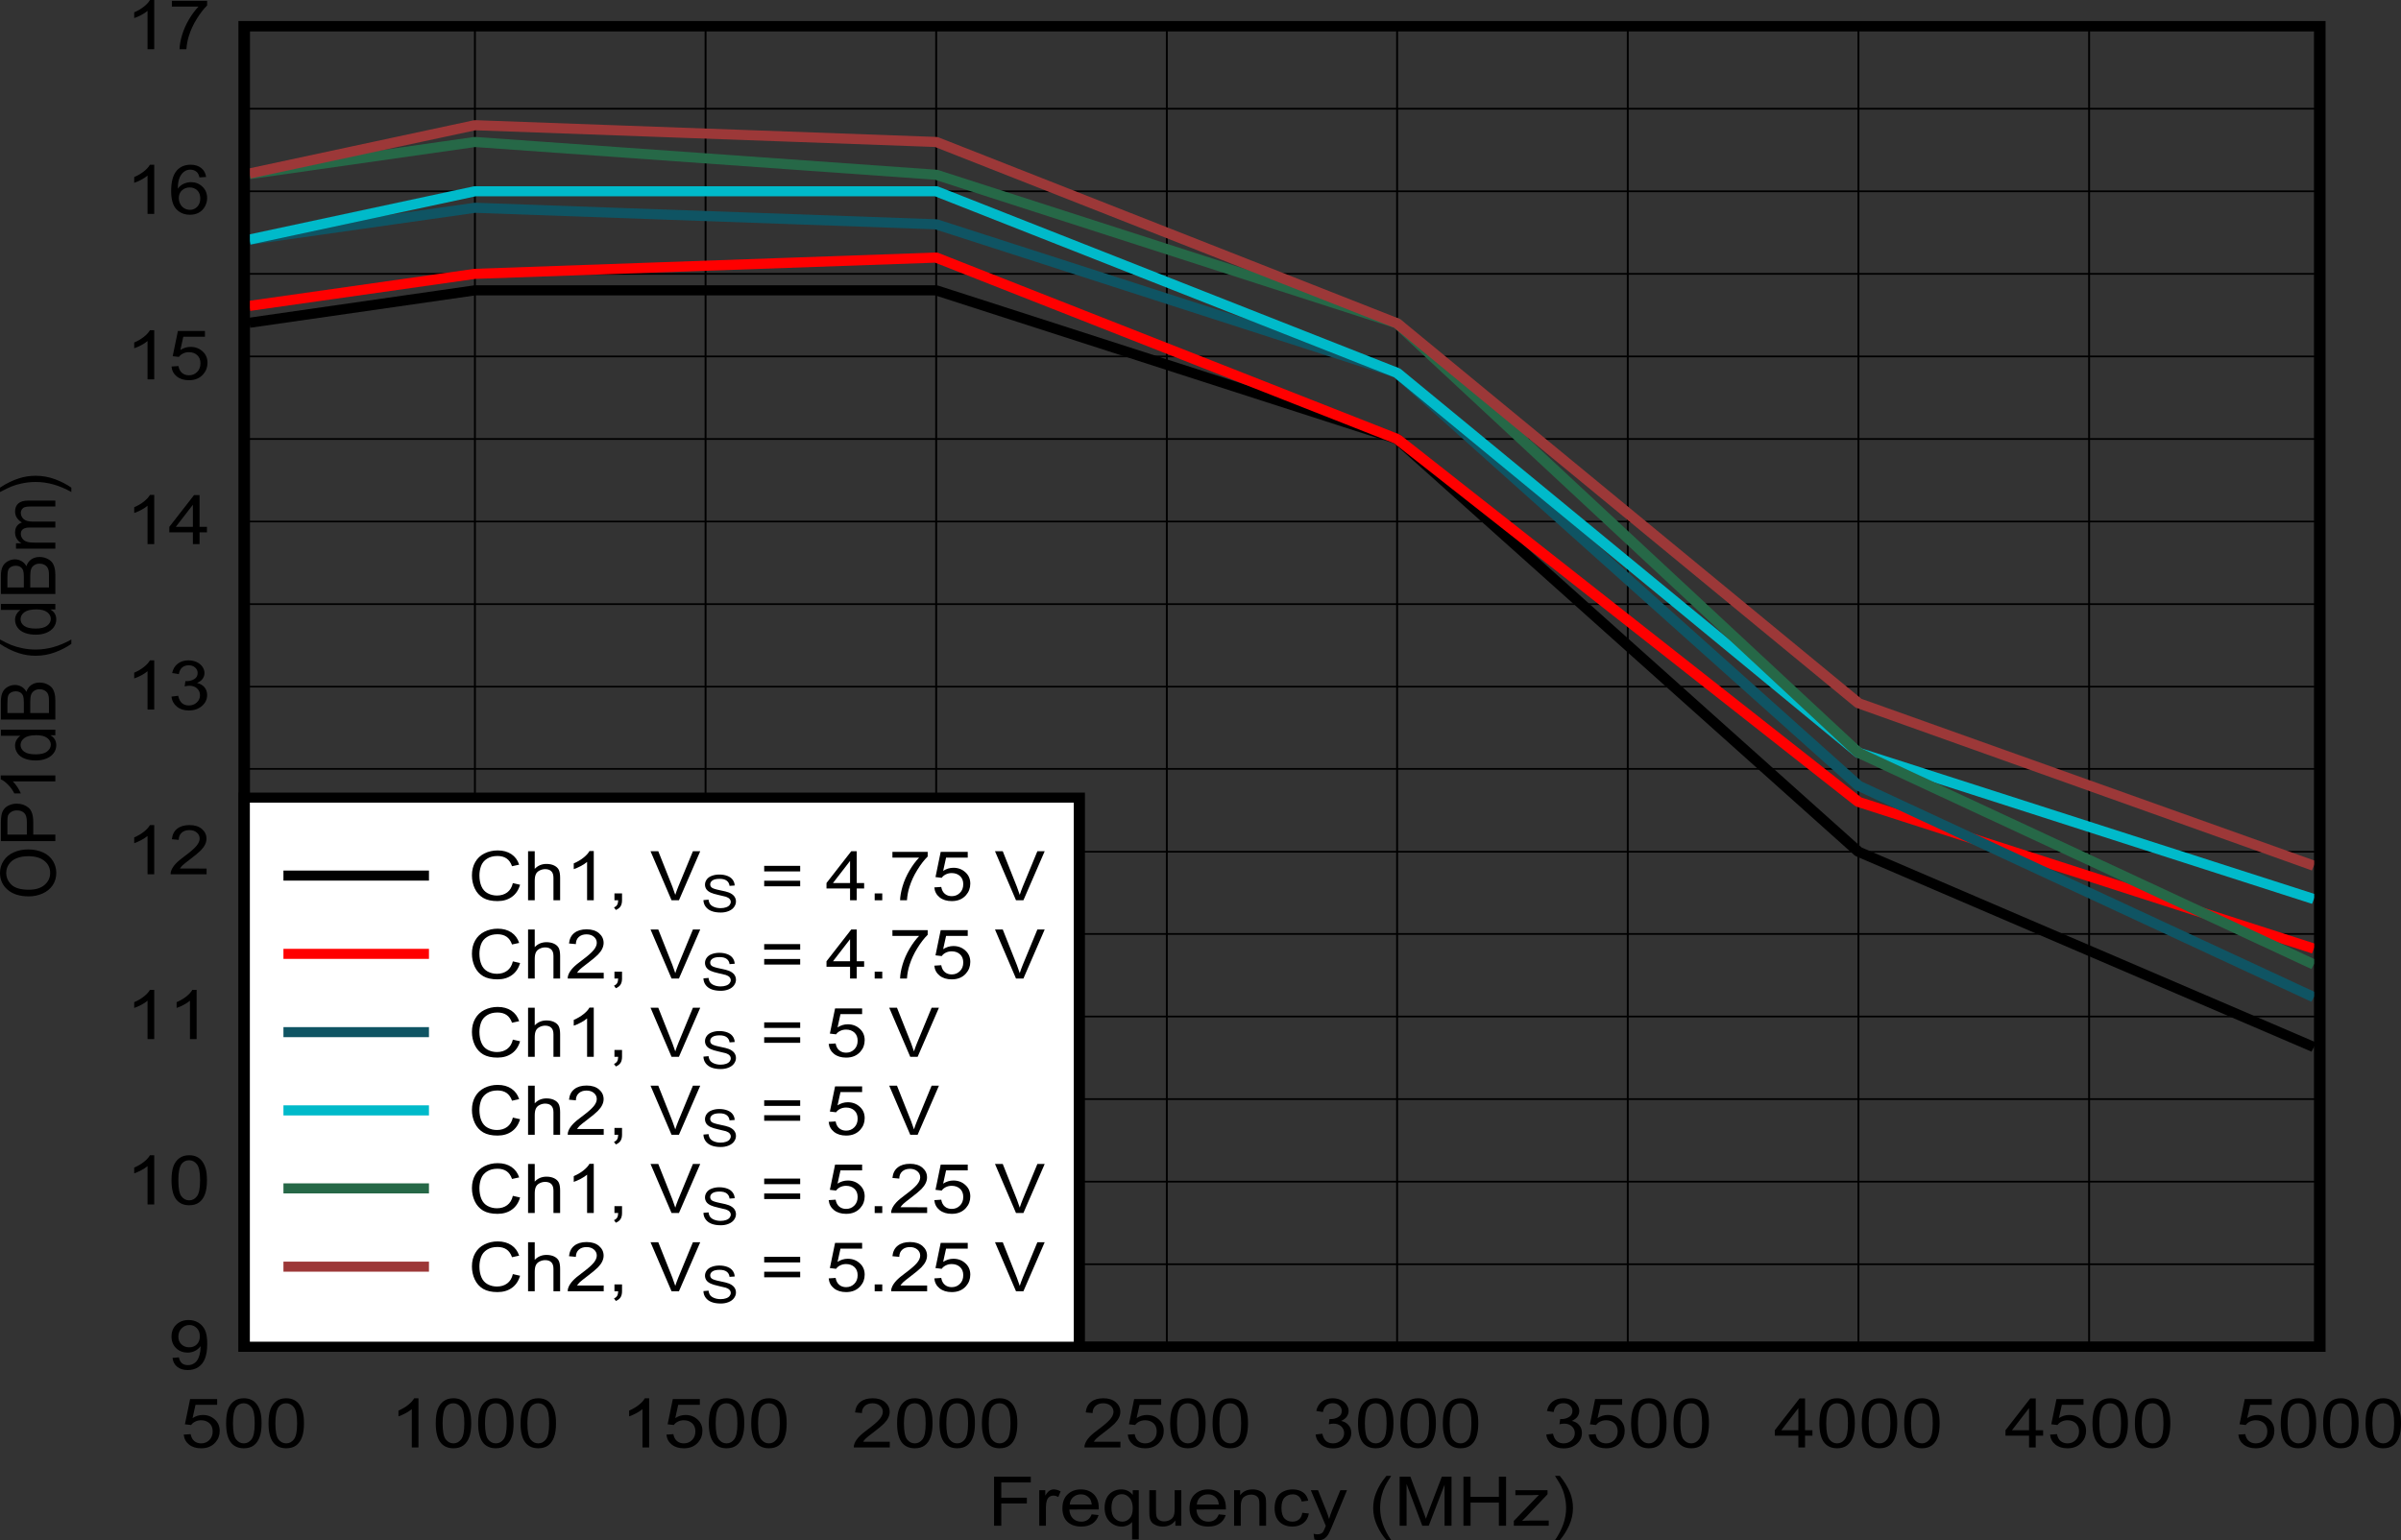 <?xml version="1.0" encoding="UTF-8" standalone="no"?>
<svg
   xmlns:dc="http://purl.org/dc/elements/1.1/"
   xmlns:cc="http://creativecommons.org/ns#"
   xmlns:rdf="http://www.w3.org/1999/02/22-rdf-syntax-ns#"
   xmlns:svg="http://www.w3.org/2000/svg"
   xmlns="http://www.w3.org/2000/svg"
   xmlns:xlink="http://www.w3.org/1999/xlink"
   xmlns:sodipodi="http://sodipodi.sourceforge.net/DTD/sodipodi-0.dtd"
   xmlns:inkscape="http://www.inkscape.org/namespaces/inkscape"
   sodipodi:docname="D024_TRF1305B2_OP1dB_over_Ch-Vs.pdf"
   id="svg677"
   version="1.2"
   viewBox="0 0 410.72 263.547"
   height="263.547pt"
   width="410.72pt">
  <rect x="0" y="0" width="410.72" height="263.547" fill="#333333" stroke="none"/>
  <sodipodi:namedview
     id="namedview679"
     inkscape:window-height="480"
     inkscape:window-width="640"
     inkscape:pageshadow="2"
     inkscape:pageopacity="0"
     guidetolerance="10"
     gridtolerance="10"
     objecttolerance="10"
     borderopacity="1"
     bordercolor="#666666"
     pagecolor="#ffffff" />
  <defs
     id="defs130">
    <g
       id="g128">
      <symbol
         id="glyph0-0"
         overflow="visible">
        <path
           inkscape:connector-curvature="0"
           id="path2"
           d="m 1.625,0 v -7.328 h 6.5 V 0 Z m 0.203,-0.188 h 6.094 v -6.953 h -6.094 z m 0,0"
           style="stroke:none" />
      </symbol>
      <symbol
         id="glyph0-1"
         overflow="visible">
        <path
           inkscape:connector-curvature="0"
           id="path5"
           d="M 1.062,0 V -8.391 H 7.344 V -7.406 H 2.297 v 2.609 h 4.375 V -3.812 h -4.375 V 0 Z m 0,0"
           style="stroke:none" />
      </symbol>
      <symbol
         id="glyph0-2"
         overflow="visible">
        <path
           inkscape:connector-curvature="0"
           id="path8"
           d="M 0.844,0 V -6.078 H 1.875 V -5.156 C 2.133,-5.582 2.375,-5.863 2.594,-6 2.82,-6.145 3.066,-6.219 3.328,-6.219 3.711,-6.219 4.102,-6.102 4.5,-5.875 L 4.109,-4.922 C 3.828,-5.074 3.551,-5.156 3.281,-5.156 c -0.25,0 -0.48,0.07 -0.688,0.203 -0.199,0.137 -0.34,0.324 -0.422,0.562 -0.125,0.375 -0.188,0.777 -0.188,1.203 V 0 Z m 0,0"
           style="stroke:none" />
      </symbol>
      <symbol
         id="glyph0-3"
         overflow="visible">
        <path
           inkscape:connector-curvature="0"
           id="path11"
           d="m 5.469,-1.953 1.188,0.125 c -0.188,0.625 -0.539,1.113 -1.047,1.453 -0.5,0.344 -1.145,0.516 -1.922,0.516 -0.992,0 -1.777,-0.27 -2.359,-0.812 -0.574,-0.551 -0.859,-1.32 -0.859,-2.312 0,-1.02 0.289,-1.812 0.875,-2.375 0.59,-0.57 1.352,-0.859 2.281,-0.859 0.902,0 1.641,0.277 2.203,0.828 0.57,0.555 0.859,1.336 0.859,2.344 0,0.062 0,0.152 0,0.266 H 1.656 c 0.039,0.668 0.25,1.184 0.625,1.547 0.371,0.355 0.844,0.531 1.406,0.531 0.426,0 0.785,-0.098 1.078,-0.297 0.301,-0.195 0.535,-0.516 0.703,-0.953 z M 1.719,-3.625 H 5.484 C 5.43,-4.133 5.285,-4.516 5.047,-4.766 4.68,-5.168 4.211,-5.375 3.641,-5.375 c -0.531,0 -0.977,0.164 -1.328,0.484 -0.355,0.312 -0.555,0.738 -0.594,1.266 z m 0,0"
           style="stroke:none" />
      </symbol>
      <symbol
         id="glyph0-4"
         overflow="visible">
        <path
           inkscape:connector-curvature="0"
           id="path14"
           d="m 5.156,2.328 v -2.969 c -0.18,0.219 -0.43,0.41 -0.75,0.562 -0.324,0.145 -0.664,0.219 -1.016,0.219 -0.805,0 -1.496,-0.285 -2.078,-0.859 -0.574,-0.582 -0.859,-1.375 -0.859,-2.375 0,-0.613 0.113,-1.16 0.344,-1.641 0.238,-0.488 0.582,-0.859 1.031,-1.109 0.445,-0.246 0.938,-0.375 1.469,-0.375 0.832,0 1.488,0.32 1.969,0.953 v -0.812 h 1.031 v 8.406 z M 1.625,-3.062 c 0,0.793 0.18,1.387 0.547,1.781 0.363,0.387 0.801,0.578 1.312,0.578 0.488,0 0.906,-0.188 1.25,-0.562 0.352,-0.371 0.531,-0.941 0.531,-1.703 0,-0.801 -0.191,-1.406 -0.562,-1.812 -0.367,-0.414 -0.801,-0.625 -1.297,-0.625 -0.492,0 -0.914,0.195 -1.266,0.578 C 1.797,-4.453 1.625,-3.863 1.625,-3.062 Z m 0,0"
           style="stroke:none" />
      </symbol>
      <symbol
         id="glyph0-5"
         overflow="visible">
        <path
           inkscape:connector-curvature="0"
           id="path17"
           d="m 5.281,0 v -0.891 c -0.531,0.688 -1.246,1.031 -2.141,1.031 -0.398,0 -0.773,-0.07 -1.125,-0.203 C 1.672,-0.207 1.414,-0.379 1.25,-0.578 1.082,-0.785 0.965,-1.039 0.906,-1.344 0.852,-1.551 0.828,-1.875 0.828,-2.312 V -6.078 H 1.969 v 3.375 c 0,0.531 0.023,0.895 0.078,1.078 C 2.117,-1.352 2.27,-1.137 2.5,-0.984 2.727,-0.828 3.016,-0.75 3.359,-0.75 c 0.34,0 0.664,-0.078 0.969,-0.234 C 4.629,-1.137 4.844,-1.352 4.969,-1.625 c 0.121,-0.277 0.188,-0.68 0.188,-1.203 v -3.25 H 6.297 V 0 Z m 0,0"
           style="stroke:none" />
      </symbol>
      <symbol
         id="glyph0-6"
         overflow="visible">
        <path
           inkscape:connector-curvature="0"
           id="path20"
           d="m 0.859,0 v -6.078 h 1.031 v 0.859 c 0.488,-0.664 1.203,-1 2.141,-1 0.402,0 0.773,0.07 1.109,0.203 0.34,0.137 0.598,0.316 0.766,0.531 0.176,0.211 0.297,0.461 0.359,0.75 0.039,0.188 0.062,0.523 0.062,1 V 0 H 5.188 v -3.703 c 0,-0.414 -0.051,-0.727 -0.141,-0.938 -0.086,-0.207 -0.242,-0.375 -0.469,-0.5 -0.219,-0.121 -0.48,-0.188 -0.781,-0.188 -0.492,0 -0.914,0.145 -1.266,0.422 C 2.176,-4.625 2,-4.09 2,-3.312 V 0 Z m 0,0"
           style="stroke:none" />
      </symbol>
      <symbol
         id="glyph0-7"
         overflow="visible">
        <path
           inkscape:connector-curvature="0"
           id="path23"
           d="m 5.25,-2.219 1.125,0.125 c -0.117,0.699 -0.43,1.246 -0.938,1.641 -0.512,0.398 -1.133,0.594 -1.859,0.594 -0.93,0 -1.676,-0.27 -2.234,-0.812 -0.555,-0.551 -0.828,-1.332 -0.828,-2.344 0,-0.652 0.117,-1.227 0.359,-1.719 0.238,-0.488 0.602,-0.859 1.094,-1.109 0.488,-0.246 1.023,-0.375 1.609,-0.375 0.727,0 1.328,0.168 1.797,0.5 0.465,0.336 0.766,0.809 0.891,1.422 L 5.156,-4.141 C 5.051,-4.543 4.863,-4.852 4.594,-5.062 4.332,-5.27 4.008,-5.375 3.625,-5.375 c -0.574,0 -1.043,0.191 -1.406,0.562 -0.355,0.375 -0.531,0.965 -0.531,1.766 0,0.824 0.172,1.426 0.516,1.797 C 2.543,-0.883 3,-0.703 3.562,-0.703 c 0.445,0 0.82,-0.125 1.125,-0.375 C 4.988,-1.324 5.176,-1.707 5.25,-2.219 Z m 0,0"
           style="stroke:none" />
      </symbol>
      <symbol
         id="glyph0-8"
         overflow="visible">
        <path
           inkscape:connector-curvature="0"
           id="path26"
           d="M 0.812,2.344 0.672,1.375 c 0.246,0.059 0.469,0.094 0.656,0.094 0.258,0 0.461,-0.043 0.609,-0.125 0.152,-0.074 0.281,-0.18 0.375,-0.312 0.07,-0.105 0.191,-0.363 0.359,-0.766 0.02,-0.062 0.051,-0.148 0.094,-0.25 l -2.562,-6.094 H 1.438 L 2.844,-2.562 c 0.176,0.449 0.336,0.918 0.484,1.406 0.133,-0.465 0.289,-0.926 0.469,-1.375 L 5.25,-6.078 h 1.141 l -2.562,6.188 C 3.547,0.773 3.332,1.234 3.188,1.484 2.977,1.816 2.742,2.062 2.484,2.219 c -0.262,0.164 -0.574,0.25 -0.938,0.25 -0.219,0 -0.465,-0.043 -0.734,-0.125 z m 0,0"
           style="stroke:none" />
      </symbol>
      <symbol
         id="glyph0-9"
         overflow="visible">
        <path
           inkscape:connector-curvature="0"
           id="path29"
           d=""
           style="stroke:none" />
      </symbol>
      <symbol
         id="glyph0-10"
         overflow="visible">
        <path
           inkscape:connector-curvature="0"
           id="path32"
           d="M 3.047,2.469 C 2.41,1.75 1.871,0.91 1.438,-0.047 1,-1.012 0.781,-2.008 0.781,-3.031 c 0,-0.914 0.164,-1.785 0.5,-2.609 0.371,-0.965 0.961,-1.93 1.766,-2.891 h 0.812 C 3.348,-7.738 3.008,-7.168 2.844,-6.828 2.582,-6.305 2.379,-5.758 2.234,-5.188 2.055,-4.469 1.969,-3.746 1.969,-3.031 c 0,1.836 0.629,3.664 1.891,5.5 z m 0,0"
           style="stroke:none" />
      </symbol>
      <symbol
         id="glyph0-11"
         overflow="visible">
        <path
           inkscape:connector-curvature="0"
           id="path35"
           d="M 0.969,0 V -8.391 H 2.812 l 2.203,5.938 c 0.207,0.555 0.359,0.973 0.453,1.25 0.102,-0.309 0.266,-0.758 0.484,-1.344 L 8.188,-8.391 H 9.844 V 0 H 8.656 V -7.016 L 5.953,0 H 4.844 L 2.156,-7.141 V 0 Z m 0,0"
           style="stroke:none" />
      </symbol>
      <symbol
         id="glyph0-12"
         overflow="visible">
        <path
           inkscape:connector-curvature="0"
           id="path38"
           d="m 1.047,0 v -8.391 h 1.219 V -4.938 h 4.844 V -8.391 H 8.344 V 0 H 7.109 V -3.953 H 2.266 V 0 Z m 0,0"
           style="stroke:none" />
      </symbol>
      <symbol
         id="glyph0-13"
         overflow="visible">
        <path
           inkscape:connector-curvature="0"
           id="path41"
           d="M 0.25,0 V -0.828 L 4.547,-5.281 C 4.055,-5.25 3.621,-5.234 3.25,-5.234 H 0.516 v -0.844 h 5.5 v 0.688 L 2.375,-1.547 1.656,-0.828 c 0.52,-0.039 1.004,-0.062 1.453,-0.062 H 6.219 V 0 Z m 0,0"
           style="stroke:none" />
      </symbol>
      <symbol
         id="glyph0-14"
         overflow="visible">
        <path
           inkscape:connector-curvature="0"
           id="path44"
           d="M 1.609,2.469 H 0.781 c 1.27,-1.836 1.906,-3.664 1.906,-5.5 0,-0.715 -0.098,-1.43 -0.281,-2.141 C 2.27,-5.742 2.07,-6.289 1.812,-6.812 1.645,-7.152 1.301,-7.727 0.781,-8.531 h 0.828 c 0.789,0.961 1.379,1.926 1.766,2.891 0.32,0.824 0.484,1.695 0.484,2.609 0,1.023 -0.223,2.02 -0.656,2.984 C 2.766,0.91 2.23,1.75 1.609,2.469 Z m 0,0"
           style="stroke:none" />
      </symbol>
      <symbol
         id="glyph0-15"
         overflow="visible">
        <path
           inkscape:connector-curvature="0"
           id="path47"
           d="m 0.547,-2.203 1.188,-0.078 c 0.09,0.523 0.301,0.918 0.625,1.188 0.32,0.262 0.711,0.391 1.172,0.391 0.551,0 1.016,-0.188 1.391,-0.562 C 5.305,-1.637 5.5,-2.133 5.5,-2.75 5.5,-3.34 5.316,-3.805 4.953,-4.141 4.586,-4.48 4.105,-4.656 3.516,-4.656 c -0.375,0 -0.715,0.082 -1.016,0.234 -0.293,0.148 -0.523,0.34 -0.688,0.578 l -1.062,-0.125 0.891,-4.312 h 4.625 v 0.984 H 2.562 l -0.5,2.266 c 0.551,-0.352 1.133,-0.531 1.75,-0.531 0.809,0 1.492,0.258 2.047,0.766 0.559,0.5 0.844,1.152 0.844,1.953 0,0.762 -0.246,1.418 -0.734,1.969 C 5.375,-0.195 4.559,0.141 3.531,0.141 2.688,0.141 1.992,-0.07 1.453,-0.5 0.922,-0.926 0.617,-1.492 0.547,-2.203 Z m 0,0"
           style="stroke:none" />
      </symbol>
      <symbol
         id="glyph0-16"
         overflow="visible">
        <path
           inkscape:connector-curvature="0"
           id="path50"
           d="m 0.547,-4.141 c 0,-0.988 0.109,-1.785 0.328,-2.391 0.227,-0.602 0.566,-1.066 1.016,-1.391 0.445,-0.332 1.008,-0.5 1.688,-0.5 0.496,0 0.938,0.098 1.312,0.281 0.371,0.18 0.68,0.441 0.922,0.781 0.246,0.336 0.441,0.746 0.578,1.234 0.145,0.492 0.219,1.152 0.219,1.984 0,0.992 -0.117,1.789 -0.344,2.391 -0.219,0.605 -0.555,1.074 -1,1.406 -0.449,0.324 -1.012,0.484 -1.688,0.484 -0.898,0 -1.605,-0.289 -2.125,-0.875 -0.605,-0.695 -0.906,-1.832 -0.906,-3.406 z m 1.172,0 c 0,1.375 0.176,2.293 0.531,2.75 0.352,0.461 0.797,0.688 1.328,0.688 0.52,0 0.957,-0.227 1.312,-0.688 0.363,-0.457 0.547,-1.375 0.547,-2.75 C 5.438,-5.512 5.254,-6.426 4.891,-6.875 4.535,-7.332 4.09,-7.562 3.562,-7.562 c -0.523,0 -0.945,0.199 -1.266,0.594 -0.387,0.512 -0.578,1.457 -0.578,2.828 z m 0,0"
           style="stroke:none" />
      </symbol>
      <symbol
         id="glyph0-17"
         overflow="visible">
        <path
           inkscape:connector-curvature="0"
           id="path53"
           d="M 4.844,0 H 3.703 v -6.562 c -0.281,0.242 -0.648,0.48 -1.094,0.719 -0.438,0.23 -0.836,0.402 -1.188,0.516 V -6.312 c 0.633,-0.27 1.191,-0.598 1.672,-0.984 0.477,-0.383 0.816,-0.758 1.016,-1.125 H 4.844 Z m 0,0"
           style="stroke:none" />
      </symbol>
      <symbol
         id="glyph0-18"
         overflow="visible">
        <path
           inkscape:connector-curvature="0"
           id="path56"
           d="M 6.547,-0.984 V 0 h -6.156 c -0.012,-0.246 0.035,-0.488 0.141,-0.719 0.152,-0.371 0.406,-0.742 0.75,-1.109 0.34,-0.363 0.844,-0.785 1.5,-1.266 1.008,-0.746 1.691,-1.344 2.047,-1.781 0.352,-0.434 0.531,-0.848 0.531,-1.234 0,-0.414 -0.164,-0.758 -0.484,-1.031 C 4.551,-7.418 4.129,-7.562 3.609,-7.562 c -0.555,0 -0.996,0.152 -1.328,0.453 -0.324,0.293 -0.492,0.699 -0.5,1.219 L 0.609,-6 c 0.082,-0.789 0.383,-1.391 0.906,-1.797 0.52,-0.414 1.223,-0.625 2.109,-0.625 0.895,0 1.602,0.227 2.125,0.672 0.52,0.449 0.781,1.004 0.781,1.656 0,0.336 -0.082,0.664 -0.234,0.984 -0.148,0.324 -0.398,0.668 -0.75,1.031 -0.355,0.355 -0.945,0.848 -1.766,1.469 -0.688,0.523 -1.133,0.879 -1.328,1.062 -0.188,0.188 -0.348,0.379 -0.469,0.562 z m 0,0"
           style="stroke:none" />
      </symbol>
      <symbol
         id="glyph0-19"
         overflow="visible">
        <path
           inkscape:connector-curvature="0"
           id="path59"
           d="M 0.547,-2.219 1.688,-2.359 c 0.133,0.594 0.359,1.023 0.672,1.281 0.309,0.25 0.695,0.375 1.156,0.375 0.527,0 0.977,-0.164 1.344,-0.5 0.371,-0.332 0.562,-0.75 0.562,-1.25 0,-0.477 -0.176,-0.867 -0.516,-1.172 -0.336,-0.301 -0.77,-0.453 -1.297,-0.453 -0.219,0 -0.492,0.039 -0.812,0.109 l 0.125,-0.906 c 0.082,0.012 0.145,0.016 0.188,0.016 0.488,0 0.926,-0.113 1.312,-0.344 0.395,-0.227 0.594,-0.582 0.594,-1.062 0,-0.371 -0.148,-0.688 -0.438,-0.938 -0.281,-0.246 -0.648,-0.375 -1.094,-0.375 -0.449,0 -0.82,0.129 -1.109,0.375 -0.293,0.25 -0.488,0.633 -0.578,1.141 L 0.656,-6.25 c 0.145,-0.684 0.461,-1.219 0.953,-1.594 0.496,-0.383 1.113,-0.578 1.844,-0.578 0.508,0 0.977,0.102 1.406,0.297 0.426,0.199 0.754,0.473 0.984,0.812 0.227,0.336 0.344,0.691 0.344,1.062 0,0.367 -0.113,0.699 -0.328,1 -0.219,0.293 -0.539,0.527 -0.953,0.703 0.539,0.117 0.961,0.355 1.266,0.719 0.309,0.355 0.469,0.805 0.469,1.344 0,0.742 -0.301,1.367 -0.891,1.875 C 5.156,-0.098 4.402,0.156 3.5,0.156 2.688,0.156 2.008,-0.062 1.469,-0.5 0.926,-0.945 0.617,-1.52 0.547,-2.219 Z m 0,0"
           style="stroke:none" />
      </symbol>
      <symbol
         id="glyph0-20"
         overflow="visible">
        <path
           inkscape:connector-curvature="0"
           id="path62"
           d="m 4.203,0 v -2.016 h -4.031 v -0.938 l 4.234,-5.438 h 0.938 v 5.438 h 1.266 v 0.938 H 5.344 V 0 Z m 0,-2.953 v -3.781 l -2.922,3.781 z m 0,0"
           style="stroke:none" />
      </symbol>
      <symbol
         id="glyph0-21"
         overflow="visible">
        <path
           inkscape:connector-curvature="0"
           id="path65"
           d="M 0.719,-1.938 1.812,-2.031 c 0.09,0.469 0.27,0.809 0.531,1.016 0.258,0.211 0.598,0.312 1.016,0.312 0.34,0 0.645,-0.07 0.906,-0.219 C 4.535,-1.066 4.754,-1.258 4.922,-1.5 5.098,-1.738 5.238,-2.062 5.344,-2.469 5.457,-2.883 5.516,-3.312 5.516,-3.75 c 0,-0.039 0,-0.109 0,-0.203 -0.23,0.336 -0.543,0.605 -0.938,0.812 -0.398,0.199 -0.824,0.297 -1.281,0.297 -0.773,0 -1.426,-0.25 -1.953,-0.75 -0.531,-0.508 -0.797,-1.176 -0.797,-2 0,-0.84 0.273,-1.523 0.828,-2.047 0.551,-0.52 1.25,-0.781 2.094,-0.781 0.602,0 1.156,0.148 1.656,0.438 0.496,0.293 0.879,0.715 1.141,1.266 0.258,0.543 0.391,1.332 0.391,2.359 0,1.062 -0.133,1.914 -0.391,2.547 -0.25,0.637 -0.633,1.121 -1.141,1.453 -0.512,0.336 -1.113,0.5 -1.797,0.5 -0.73,0 -1.332,-0.18 -1.797,-0.547 -0.461,-0.363 -0.73,-0.875 -0.812,-1.531 z m 4.672,-3.703 c 0,-0.59 -0.18,-1.062 -0.531,-1.406 -0.344,-0.34 -0.762,-0.516 -1.25,-0.516 -0.512,0 -0.957,0.191 -1.328,0.562 -0.375,0.367 -0.562,0.848 -0.562,1.438 0,0.543 0.176,0.98 0.531,1.312 0.352,0.336 0.797,0.5 1.328,0.5 0.527,0 0.961,-0.164 1.297,-0.5 0.34,-0.332 0.516,-0.797 0.516,-1.391 z m 0,0"
           style="stroke:none" />
      </symbol>
      <symbol
         id="glyph0-22"
         overflow="visible">
        <path
           inkscape:connector-curvature="0"
           id="path68"
           d="M 6.469,-6.328 5.328,-6.25 C 5.234,-6.652 5.09,-6.953 4.906,-7.141 c -0.312,-0.289 -0.695,-0.438 -1.141,-0.438 -0.367,0 -0.691,0.098 -0.969,0.281 -0.355,0.23 -0.637,0.574 -0.844,1.031 -0.211,0.461 -0.32,1.105 -0.328,1.938 0.27,-0.371 0.602,-0.648 1,-0.828 0.402,-0.184 0.828,-0.281 1.266,-0.281 0.758,0 1.406,0.258 1.938,0.766 0.539,0.5 0.812,1.152 0.812,1.953 0,0.523 -0.133,1.012 -0.391,1.469 -0.25,0.449 -0.598,0.793 -1.031,1.031 -0.438,0.238 -0.941,0.359 -1.5,0.359 -0.949,0 -1.727,-0.312 -2.328,-0.938 -0.605,-0.633 -0.906,-1.676 -0.906,-3.125 0,-1.621 0.332,-2.805 1,-3.547 0.582,-0.633 1.363,-0.953 2.344,-0.953 0.727,0 1.328,0.191 1.797,0.562 0.465,0.367 0.75,0.879 0.844,1.531 z M 1.797,-2.719 c 0,0.355 0.082,0.695 0.25,1.016 0.164,0.324 0.398,0.574 0.703,0.75 0.301,0.168 0.617,0.25 0.953,0.25 0.477,0 0.891,-0.172 1.234,-0.516 0.352,-0.352 0.531,-0.832 0.531,-1.438 0,-0.582 -0.176,-1.039 -0.516,-1.375 -0.344,-0.332 -0.777,-0.5 -1.297,-0.5 -0.523,0 -0.965,0.168 -1.328,0.5 -0.355,0.336 -0.531,0.773 -0.531,1.312 z m 0,0"
           style="stroke:none" />
      </symbol>
      <symbol
         id="glyph0-23"
         overflow="visible">
        <path
           inkscape:connector-curvature="0"
           id="path71"
           d="M 0.609,-7.297 V -8.281 h 6.031 v 0.797 C 6.047,-6.91 5.457,-6.148 4.875,-5.203 4.289,-4.266 3.84,-3.301 3.531,-2.312 3.301,-1.602 3.152,-0.832 3.094,0 H 1.922 c 0.008,-0.652 0.148,-1.453 0.422,-2.391 0.277,-0.934 0.676,-1.836 1.188,-2.703 0.508,-0.863 1.055,-1.598 1.641,-2.203 z m 0,0"
           style="stroke:none" />
      </symbol>
      <symbol
         id="glyph0-24"
         overflow="visible">
        <path
           inkscape:connector-curvature="0"
           id="path74"
           d="M 7.641,-2.938 8.875,-2.656 C 8.613,-1.75 8.145,-1.055 7.469,-0.578 c -0.668,0.48 -1.488,0.719 -2.453,0.719 -1,0 -1.82,-0.18 -2.453,-0.547 C 1.938,-0.777 1.457,-1.316 1.125,-2.016 0.801,-2.711 0.641,-3.457 0.641,-4.25 c 0,-0.871 0.188,-1.633 0.562,-2.281 0.371,-0.652 0.898,-1.148 1.578,-1.484 0.684,-0.34 1.441,-0.516 2.266,-0.516 0.926,0 1.707,0.215 2.344,0.641 0.633,0.43 1.078,1.027 1.328,1.797 L 7.5,-5.828 C 7.281,-6.441 6.965,-6.883 6.562,-7.156 6.156,-7.434 5.637,-7.578 5.016,-7.578 c -0.719,0 -1.32,0.16 -1.797,0.469 -0.48,0.305 -0.82,0.715 -1.016,1.234 -0.188,0.523 -0.281,1.059 -0.281,1.609 0,0.719 0.113,1.348 0.344,1.875 0.227,0.531 0.582,0.93 1.062,1.188 0.488,0.262 1.02,0.391 1.594,0.391 0.684,0 1.27,-0.176 1.75,-0.531 0.477,-0.352 0.801,-0.883 0.969,-1.594 z m 0,0"
           style="stroke:none" />
      </symbol>
      <symbol
         id="glyph0-25"
         overflow="visible">
        <path
           inkscape:connector-curvature="0"
           id="path77"
           d="M 0.859,0 V -8.391 H 2 V -5.375 c 0.527,-0.559 1.203,-0.844 2.016,-0.844 0.496,0 0.93,0.09 1.297,0.266 0.371,0.18 0.641,0.426 0.797,0.734 0.152,0.312 0.234,0.773 0.234,1.375 V 0 H 5.203 v -3.844 c 0,-0.52 -0.129,-0.895 -0.375,-1.125 -0.242,-0.238 -0.59,-0.359 -1.047,-0.359 -0.336,0 -0.652,0.082 -0.953,0.234 C 2.523,-4.938 2.309,-4.723 2.188,-4.453 2.062,-4.18 2,-3.805 2,-3.328 V 0 Z m 0,0"
           style="stroke:none" />
      </symbol>
      <symbol
         id="glyph0-26"
         overflow="visible">
        <path
           inkscape:connector-curvature="0"
           id="path80"
           d="M 1.156,0 V -1.172 H 2.453 V 0 c 0,0.426 -0.086,0.77 -0.25,1.031 -0.168,0.27 -0.441,0.477 -0.812,0.625 l -0.312,-0.438 C 1.316,1.125 1.492,0.98 1.609,0.797 1.723,0.609 1.785,0.34 1.797,0 Z m 0,0"
           style="stroke:none" />
      </symbol>
      <symbol
         id="glyph0-27"
         overflow="visible">
        <path
           inkscape:connector-curvature="0"
           id="path83"
           d="M 3.656,0 0.062,-8.391 h 1.328 l 2.422,6.094 c 0.184,0.492 0.348,0.949 0.484,1.375 0.145,-0.457 0.312,-0.914 0.5,-1.375 L 7.312,-8.391 h 1.25 L 4.922,0 Z m 0,0"
           style="stroke:none" />
      </symbol>
      <symbol
         id="glyph0-28"
         overflow="visible">
        <path
           inkscape:connector-curvature="0"
           id="path86"
           d="M 6.875,-4.938 H 0.719 V -5.891 H 6.875 Z m 0,2.547 H 0.719 V -3.344 H 6.875 Z m 0,0"
           style="stroke:none" />
      </symbol>
      <symbol
         id="glyph0-29"
         overflow="visible">
        <path
           inkscape:connector-curvature="0"
           id="path89"
           d="M 1.188,0 V -1.172 H 2.484 V 0 Z m 0,0"
           style="stroke:none" />
      </symbol>
      <symbol
         id="glyph1-0"
         overflow="visible">
        <path
           inkscape:connector-curvature="0"
           id="path92"
           d="M 0,-1.469 H -8.125 V -7.328 H 0 Z m -0.203,-0.172 v -5.5 h -7.719 v 5.5 z m 0,0"
           style="stroke:none" />
      </symbol>
      <symbol
         id="glyph1-1"
         overflow="visible">
        <path
           inkscape:connector-curvature="0"
           id="path95"
           d="m -4.531,-0.562 c -1.539,0 -2.75,-0.375 -3.625,-1.125 -0.871,-0.746 -1.312,-1.711 -1.312,-2.891 0,-0.777 0.211,-1.477 0.625,-2.094 0.406,-0.621 0.98,-1.098 1.719,-1.422 0.73,-0.332 1.559,-0.5 2.484,-0.5 0.949,0 1.801,0.176 2.547,0.516 0.742,0.344 1.305,0.836 1.688,1.469 0.375,0.625 0.562,1.305 0.562,2.031 0,0.793 -0.207,1.504 -0.625,2.125 -0.426,0.617 -1.004,1.086 -1.734,1.406 C -2.941,-0.723 -3.719,-0.562 -4.531,-0.562 Z m 0.016,-1.141 c 1.125,0 2.012,-0.27 2.656,-0.812 0.648,-0.551 0.969,-1.238 0.969,-2.062 0,-0.832 -0.32,-1.516 -0.969,-2.047 -0.652,-0.539 -1.582,-0.812 -2.781,-0.812 -0.758,0 -1.422,0.117 -1.984,0.344 -0.57,0.23 -1.008,0.57 -1.312,1.016 -0.309,0.438 -0.469,0.934 -0.469,1.484 0,0.793 0.305,1.477 0.906,2.047 0.594,0.562 1.59,0.844 2.984,0.844 z m 0,0"
           style="stroke:none" />
      </symbol>
      <symbol
         id="glyph1-2"
         overflow="visible">
        <path
           inkscape:connector-curvature="0"
           id="path98"
           d="M 0,-0.906 H -9.312 V -4.062 c 0,-0.559 0.035,-0.988 0.094,-1.281 0.074,-0.414 0.223,-0.758 0.438,-1.031 0.211,-0.277 0.508,-0.504 0.891,-0.672 0.387,-0.176 0.816,-0.266 1.281,-0.266 0.793,0 1.465,0.23 2.016,0.688 0.543,0.461 0.812,1.277 0.812,2.453 v 2.156 H 0 Z M -4.875,-2.016 V -4.188 c 0,-0.715 -0.145,-1.223 -0.438,-1.516 -0.301,-0.301 -0.723,-0.453 -1.266,-0.453 -0.383,0 -0.711,0.09 -0.984,0.266 -0.277,0.18 -0.469,0.41 -0.562,0.688 -0.051,0.188 -0.078,0.539 -0.078,1.047 v 2.141 z m 0,0"
           style="stroke:none" />
      </symbol>
      <symbol
         id="glyph1-3"
         overflow="visible">
        <path
           inkscape:connector-curvature="0"
           id="path101"
           d="m 0,-4.359 v 1.016 h -7.281 c 0.262,0.25 0.527,0.582 0.797,0.984 0.262,0.406 0.457,0.77 0.578,1.078 h -1.109 c -0.289,-0.57 -0.648,-1.07 -1.078,-1.5 -0.426,-0.434 -0.844,-0.742 -1.25,-0.922 v -0.656 z m 0,0"
           style="stroke:none" />
      </symbol>
      <symbol
         id="glyph1-4"
         overflow="visible">
        <path
           inkscape:connector-curvature="0"
           id="path104"
           d="m 0,-4.719 h -0.844 c 0.668,0.387 1,0.957 1,1.703 0,0.492 -0.148,0.941 -0.438,1.344 -0.301,0.406 -0.719,0.723 -1.25,0.938 -0.527,0.219 -1.141,0.328 -1.828,0.328 -0.676,0 -1.285,-0.098 -1.828,-0.297 -0.551,-0.195 -0.973,-0.5 -1.266,-0.906 -0.289,-0.402 -0.438,-0.859 -0.438,-1.359 0,-0.363 0.09,-0.688 0.266,-0.969 0.168,-0.289 0.387,-0.523 0.656,-0.703 H -9.312 v -1.031 H 0 Z m -3.359,3.266 c 0.867,0 1.512,-0.16 1.938,-0.484 0.43,-0.332 0.641,-0.723 0.641,-1.172 0,-0.445 -0.203,-0.828 -0.609,-1.141 -0.414,-0.32 -1.039,-0.484 -1.875,-0.484 -0.926,0 -1.602,0.164 -2.031,0.484 -0.434,0.324 -0.656,0.723 -0.656,1.188 0,0.461 0.211,0.848 0.625,1.156 0.418,0.305 1.074,0.453 1.969,0.453 z m 0,0"
           style="stroke:none" />
      </symbol>
      <symbol
         id="glyph1-5"
         overflow="visible">
        <path
           inkscape:connector-curvature="0"
           id="path107"
           d="M 0,-0.859 H -9.312 V -4 c 0,-0.645 0.102,-1.16 0.297,-1.547 0.188,-0.383 0.48,-0.688 0.875,-0.906 0.387,-0.215 0.793,-0.328 1.219,-0.328 0.398,0 0.773,0.102 1.125,0.297 0.344,0.188 0.629,0.48 0.844,0.875 0.168,-0.508 0.449,-0.898 0.844,-1.172 0.398,-0.27 0.867,-0.406 1.406,-0.406 0.438,0 0.848,0.086 1.219,0.25 0.375,0.168 0.668,0.371 0.875,0.609 0.199,0.242 0.352,0.551 0.453,0.922 C -0.051,-5.039 0,-4.59 0,-4.062 Z M -5.391,-1.969 v -1.812 c 0,-0.488 -0.035,-0.844 -0.109,-1.062 -0.09,-0.277 -0.25,-0.488 -0.469,-0.625 -0.215,-0.145 -0.488,-0.219 -0.812,-0.219 -0.309,0 -0.582,0.07 -0.812,0.203 -0.238,0.125 -0.398,0.316 -0.484,0.562 -0.082,0.25 -0.125,0.68 -0.125,1.281 v 1.672 z m 4.297,0 V -4.062 c 0,-0.352 -0.016,-0.602 -0.047,-0.75 -0.051,-0.258 -0.133,-0.473 -0.25,-0.641 C -1.512,-5.617 -1.688,-5.758 -1.906,-5.875 c -0.227,-0.113 -0.492,-0.172 -0.797,-0.172 -0.34,0 -0.641,0.086 -0.891,0.25 -0.258,0.156 -0.441,0.383 -0.547,0.672 -0.102,0.281 -0.156,0.691 -0.156,1.219 v 1.938 z m 0,0"
           style="stroke:none" />
      </symbol>
      <symbol
         id="glyph1-6"
         overflow="visible">
        <path
           inkscape:connector-curvature="0"
           id="path110"
           d=""
           style="stroke:none" />
      </symbol>
      <symbol
         id="glyph1-7"
         overflow="visible">
        <path
           inkscape:connector-curvature="0"
           id="path113"
           d="m 2.734,-2.734 c -0.793,0.562 -1.723,1.043 -2.781,1.438 -1.07,0.398 -2.18,0.594 -3.328,0.594 -0.996,0 -1.961,-0.148 -2.891,-0.453 -1.07,-0.34 -2.141,-0.867 -3.203,-1.578 v -0.75 c 0.887,0.469 1.52,0.777 1.891,0.922 0.586,0.23 1.195,0.414 1.828,0.547 0.793,0.168 1.59,0.25 2.391,0.25 2.031,0 4.062,-0.57 6.094,-1.719 z m 0,0"
           style="stroke:none" />
      </symbol>
      <symbol
         id="glyph1-8"
         overflow="visible">
        <path
           inkscape:connector-curvature="0"
           id="path116"
           d="M 0,-0.766 H -6.734 V -1.688 h 0.938 c -0.332,-0.195 -0.598,-0.453 -0.797,-0.766 -0.195,-0.32 -0.297,-0.68 -0.297,-1.078 0,-0.457 0.105,-0.828 0.312,-1.109 0.211,-0.289 0.496,-0.492 0.859,-0.609 -0.777,-0.477 -1.172,-1.102 -1.172,-1.875 0,-0.602 0.191,-1.066 0.562,-1.391 C -5.961,-8.836 -5.395,-9 -4.625,-9 H 0 v 1.016 h -4.25 c -0.457,0 -0.785,0.039 -0.984,0.109 -0.195,0.062 -0.359,0.184 -0.484,0.359 -0.121,0.18 -0.188,0.383 -0.188,0.609 0,0.43 0.164,0.789 0.484,1.078 0.312,0.281 0.816,0.422 1.5,0.422 H 0 v 1.016 h -4.375 c -0.508,0 -0.891,0.09 -1.141,0.266 -0.258,0.168 -0.391,0.441 -0.391,0.812 0,0.293 0.09,0.566 0.266,0.812 0.168,0.242 0.414,0.418 0.734,0.531 0.324,0.117 0.793,0.172 1.406,0.172 H 0 Z m 0,0"
           style="stroke:none" />
      </symbol>
      <symbol
         id="glyph1-9"
         overflow="visible">
        <path
           inkscape:connector-curvature="0"
           id="path119"
           d="m 2.734,-1.453 v 0.75 c -2.031,-1.145 -4.062,-1.719 -6.094,-1.719 -0.801,0 -1.594,0.086 -2.375,0.25 -0.633,0.125 -1.242,0.309 -1.828,0.547 -0.371,0.148 -1.008,0.457 -1.906,0.922 v -0.75 c 1.062,-0.707 2.133,-1.234 3.203,-1.578 0.93,-0.301 1.895,-0.453 2.891,-0.453 1.148,0 2.258,0.199 3.328,0.594 1.059,0.398 1.988,0.879 2.781,1.438 z m 0,0"
           style="stroke:none" />
      </symbol>
      <symbol
         id="glyph2-0"
         overflow="visible">
        <path
           inkscape:connector-curvature="0"
           id="path122"
           d="m 1.219,0 v -5.484 h 4.875 V 0 Z M 1.375,-0.141 H 5.938 V -5.344 H 1.375 Z m 0,0"
           style="stroke:none" />
      </symbol>
      <symbol
         id="glyph2-1"
         overflow="visible">
        <path
           inkscape:connector-curvature="0"
           id="path125"
           d="m 0.438,-2.016 0.875,-0.078 c 0.039,0.324 0.133,0.586 0.281,0.781 0.152,0.199 0.391,0.363 0.703,0.484 0.32,0.125 0.68,0.188 1.078,0.188 0.352,0 0.66,-0.047 0.922,-0.141 0.27,-0.09 0.473,-0.223 0.609,-0.391 0.133,-0.164 0.203,-0.344 0.203,-0.531 0,-0.195 -0.07,-0.367 -0.203,-0.516 -0.125,-0.145 -0.336,-0.27 -0.625,-0.375 -0.188,-0.059 -0.605,-0.16 -1.25,-0.297 C 2.395,-3.035 1.945,-3.172 1.688,-3.297 1.352,-3.449 1.102,-3.645 0.938,-3.875 0.781,-4.113 0.703,-4.375 0.703,-4.656 c 0,-0.32 0.098,-0.617 0.297,-0.891 0.195,-0.277 0.488,-0.488 0.875,-0.625 0.383,-0.145 0.812,-0.219 1.281,-0.219 0.52,0 0.977,0.082 1.375,0.234 0.395,0.148 0.695,0.367 0.906,0.656 0.215,0.293 0.332,0.621 0.344,0.984 l -0.875,0.062 c -0.055,-0.395 -0.223,-0.691 -0.5,-0.891 -0.273,-0.207 -0.676,-0.312 -1.203,-0.312 -0.562,0 -0.977,0.098 -1.234,0.281 -0.25,0.18 -0.375,0.398 -0.375,0.656 0,0.23 0.086,0.418 0.266,0.562 0.184,0.148 0.656,0.301 1.406,0.453 0.746,0.148 1.258,0.277 1.531,0.391 0.402,0.168 0.707,0.383 0.906,0.641 C 5.898,-2.41 6,-2.113 6,-1.781 6,-1.445 5.887,-1.129 5.672,-0.828 5.461,-0.535 5.152,-0.305 4.75,-0.141 c -0.398,0.164 -0.848,0.25 -1.344,0.25 -0.625,0 -1.152,-0.086 -1.578,-0.25 -0.43,-0.164 -0.77,-0.414 -1.016,-0.75 -0.242,-0.332 -0.367,-0.707 -0.375,-1.125 z m 0,0"
           style="stroke:none" />
      </symbol>
    </g>
  </defs>
  <g
     transform="translate(-59.777,-68.838)"
     id="surface1">
    <g
       id="g140"
       style="fill:#000000;fill-opacity:1">
      <use
         height="100%"
         width="100%"
         id="use132"
         y="329.916"
         x="228.761"
         xlink:href="#glyph0-1" />
      <use
         height="100%"
         width="100%"
         id="use134"
         y="329.916"
         x="236.711"
         xlink:href="#glyph0-2" />
      <use
         height="100%"
         width="100%"
         id="use136"
         y="329.916"
         x="241.047"
         xlink:href="#glyph0-3" />
      <use
         height="100%"
         width="100%"
         id="use138"
         y="329.916"
         x="248.282"
         xlink:href="#glyph0-4" />
    </g>
    <g
       id="g148"
       style="fill:#000000;fill-opacity:1">
      <use
         height="100%"
         width="100%"
         id="use142"
         y="329.916"
         x="255.556"
         xlink:href="#glyph0-5" />
      <use
         height="100%"
         width="100%"
         id="use144"
         y="329.916"
         x="262.791"
         xlink:href="#glyph0-3" />
      <use
         height="100%"
         width="100%"
         id="use146"
         y="329.916"
         x="270.026"
         xlink:href="#glyph0-6" />
    </g>
    <g
       id="g156"
       style="fill:#000000;fill-opacity:1">
      <use
         height="100%"
         width="100%"
         id="use150"
         y="329.916"
         x="277.299"
         xlink:href="#glyph0-7" />
      <use
         height="100%"
         width="100%"
         id="use152"
         y="329.916"
         x="283.806"
         xlink:href="#glyph0-8" />
      <use
         height="100%"
         width="100%"
         id="use154"
         y="329.916"
         x="290.313"
         xlink:href="#glyph0-9" />
    </g>
    <g
       id="g164"
       style="fill:#000000;fill-opacity:1">
      <use
         height="100%"
         width="100%"
         id="use158"
         y="329.916"
         x="293.896"
         xlink:href="#glyph0-10" />
      <use
         height="100%"
         width="100%"
         id="use160"
         y="329.916"
         x="298.232"
         xlink:href="#glyph0-11" />
      <use
         height="100%"
         width="100%"
         id="use162"
         y="329.916"
         x="309.067"
         xlink:href="#glyph0-12" />
    </g>
    <g
       id="g170"
       style="fill:#000000;fill-opacity:1">
      <use
         height="100%"
         width="100%"
         id="use166"
         y="329.916"
         x="318.486"
         xlink:href="#glyph0-13" />
      <use
         height="100%"
         width="100%"
         id="use168"
         y="329.916"
         x="324.993"
         xlink:href="#glyph0-14" />
    </g>
    <g
       id="g176"
       style="fill:#000000;fill-opacity:1">
      <use
         height="100%"
         width="100%"
         id="use172"
         y="222.785"
         x="69.246"
         xlink:href="#glyph1-1" />
      <use
         height="100%"
         width="100%"
         id="use174"
         y="213.668"
         x="69.246"
         xlink:href="#glyph1-2" />
    </g>
    <g
       id="g182"
       style="fill:#000000;fill-opacity:1">
      <use
         height="100%"
         width="100%"
         id="use178"
         y="205.888"
         x="69.246"
         xlink:href="#glyph1-3" />
      <use
         height="100%"
         width="100%"
         id="use180"
         y="199.373"
         x="69.246"
         xlink:href="#glyph1-4" />
    </g>
    <g
       id="g194"
       style="fill:#000000;fill-opacity:1">
      <use
         height="100%"
         width="100%"
         id="use184"
         y="192.823"
         x="69.246"
         xlink:href="#glyph1-5" />
      <use
         height="100%"
         width="100%"
         id="use186"
         y="185.007"
         x="69.246"
         xlink:href="#glyph1-6" />
      <use
         height="100%"
         width="100%"
         id="use188"
         y="181.75"
         x="69.246"
         xlink:href="#glyph1-7" />
      <use
         height="100%"
         width="100%"
         id="use190"
         y="177.848"
         x="69.246"
         xlink:href="#glyph1-4" />
      <use
         height="100%"
         width="100%"
         id="use192"
         y="171.333"
         x="69.246"
         xlink:href="#glyph1-5" />
    </g>
    <g
       id="g200"
       style="fill:#000000;fill-opacity:1">
      <use
         height="100%"
         width="100%"
         id="use196"
         y="163.494"
         x="69.246"
         xlink:href="#glyph1-8" />
      <use
         height="100%"
         width="100%"
         id="use198"
         y="153.733"
         x="69.246"
         xlink:href="#glyph1-9" />
    </g>
    <path
       inkscape:connector-curvature="0"
       id="path202"
       transform="matrix(2.321,0,-2.00173e-8,-2.093,51.49,408.57)"
       d="M 21.573,52.211 H 174.544 V 160.183 H 21.573 Z m 0,0"
       style="fill:none;stroke:#000000;stroke-width:0.825;stroke-linecap:round;stroke-linejoin:miter;stroke-miterlimit:10;stroke-opacity:1" />
    <g
       id="g210"
       style="fill:#000000;fill-opacity:1">
      <use
         height="100%"
         width="100%"
         id="use204"
         y="316.524"
         x="90.658"
         xlink:href="#glyph0-15" />
      <use
         height="100%"
         width="100%"
         id="use206"
         y="316.524"
         x="97.912"
         xlink:href="#glyph0-16" />
      <use
         height="100%"
         width="100%"
         id="use208"
         y="316.524"
         x="105.165"
         xlink:href="#glyph0-16" />
    </g>
    <path
       inkscape:connector-curvature="0"
       id="path212"
       transform="matrix(2.321,0,-2.00173e-8,-2.093,51.49,408.57)"
       d="m 38.573,160.181 -1e-6,-107.994"
       style="fill:none;stroke:#000000;stroke-width:0.14;stroke-linecap:butt;stroke-linejoin:round;stroke-miterlimit:10;stroke-opacity:1" />
    <g
       id="g222"
       style="fill:#000000;fill-opacity:1">
      <use
         height="100%"
         width="100%"
         id="use214"
         y="316.524"
         x="126.519"
         xlink:href="#glyph0-17" />
      <use
         height="100%"
         width="100%"
         id="use216"
         y="316.524"
         x="133.772"
         xlink:href="#glyph0-16" />
      <use
         height="100%"
         width="100%"
         id="use218"
         y="316.524"
         x="141.025"
         xlink:href="#glyph0-16" />
      <use
         height="100%"
         width="100%"
         id="use220"
         y="316.524"
         x="148.279"
         xlink:href="#glyph0-16" />
    </g>
    <path
       inkscape:connector-curvature="0"
       id="path224"
       transform="matrix(2.321,0,-2.00173e-8,-2.093,51.49,408.57)"
       d="m 55.572,160.181 -1e-6,-107.994"
       style="fill:none;stroke:#000000;stroke-width:0.14;stroke-linecap:butt;stroke-linejoin:round;stroke-miterlimit:10;stroke-opacity:1" />
    <g
       id="g234"
       style="fill:#000000;fill-opacity:1">
      <use
         height="100%"
         width="100%"
         id="use226"
         y="316.524"
         x="165.977"
         xlink:href="#glyph0-17" />
      <use
         height="100%"
         width="100%"
         id="use228"
         y="316.524"
         x="173.23"
         xlink:href="#glyph0-15" />
      <use
         height="100%"
         width="100%"
         id="use230"
         y="316.524"
         x="180.484"
         xlink:href="#glyph0-16" />
      <use
         height="100%"
         width="100%"
         id="use232"
         y="316.524"
         x="187.737"
         xlink:href="#glyph0-16" />
    </g>
    <path
       inkscape:connector-curvature="0"
       id="path236"
       transform="matrix(2.321,0,-2.00173e-8,-2.093,51.49,408.57)"
       d="m 72.57,160.181 -10e-7,-107.994"
       style="fill:none;stroke:#000000;stroke-width:0.14;stroke-linecap:butt;stroke-linejoin:round;stroke-miterlimit:10;stroke-opacity:1" />
    <g
       id="g246"
       style="fill:#000000;fill-opacity:1">
      <use
         height="100%"
         width="100%"
         id="use238"
         y="316.524"
         x="205.435"
         xlink:href="#glyph0-18" />
      <use
         height="100%"
         width="100%"
         id="use240"
         y="316.524"
         x="212.689"
         xlink:href="#glyph0-16" />
      <use
         height="100%"
         width="100%"
         id="use242"
         y="316.524"
         x="219.942"
         xlink:href="#glyph0-16" />
      <use
         height="100%"
         width="100%"
         id="use244"
         y="316.524"
         x="227.196"
         xlink:href="#glyph0-16" />
    </g>
    <path
       inkscape:connector-curvature="0"
       id="path248"
       transform="matrix(2.321,0,-2.00173e-8,-2.093,51.49,408.57)"
       d="m 89.569,160.181 -1e-6,-107.994"
       style="fill:none;stroke:#000000;stroke-width:0.14;stroke-linecap:butt;stroke-linejoin:round;stroke-miterlimit:10;stroke-opacity:1" />
    <g
       id="g258"
       style="fill:#000000;fill-opacity:1">
      <use
         height="100%"
         width="100%"
         id="use250"
         y="316.524"
         x="244.894"
         xlink:href="#glyph0-18" />
      <use
         height="100%"
         width="100%"
         id="use252"
         y="316.524"
         x="252.147"
         xlink:href="#glyph0-15" />
      <use
         height="100%"
         width="100%"
         id="use254"
         y="316.524"
         x="259.401"
         xlink:href="#glyph0-16" />
      <use
         height="100%"
         width="100%"
         id="use256"
         y="316.524"
         x="266.654"
         xlink:href="#glyph0-16" />
    </g>
    <path
       inkscape:connector-curvature="0"
       id="path260"
       transform="matrix(2.321,0,-2.00173e-8,-2.093,51.49,408.57)"
       d="M 106.54,160.181 V 52.187"
       style="fill:none;stroke:#000000;stroke-width:0.14;stroke-linecap:butt;stroke-linejoin:round;stroke-miterlimit:10;stroke-opacity:1" />
    <g
       id="g270"
       style="fill:#000000;fill-opacity:1">
      <use
         height="100%"
         width="100%"
         id="use262"
         y="316.524"
         x="284.285"
         xlink:href="#glyph0-19" />
      <use
         height="100%"
         width="100%"
         id="use264"
         y="316.524"
         x="291.538"
         xlink:href="#glyph0-16" />
      <use
         height="100%"
         width="100%"
         id="use266"
         y="316.524"
         x="298.792"
         xlink:href="#glyph0-16" />
      <use
         height="100%"
         width="100%"
         id="use268"
         y="316.524"
         x="306.045"
         xlink:href="#glyph0-16" />
    </g>
    <path
       inkscape:connector-curvature="0"
       id="path272"
       transform="matrix(2.321,0,-2.00173e-8,-2.093,51.49,408.57)"
       d="M 123.54,160.181 V 52.187"
       style="fill:none;stroke:#000000;stroke-width:0.14;stroke-linecap:butt;stroke-linejoin:round;stroke-miterlimit:10;stroke-opacity:1" />
    <g
       id="g282"
       style="fill:#000000;fill-opacity:1">
      <use
         height="100%"
         width="100%"
         id="use274"
         y="316.524"
         x="323.745"
         xlink:href="#glyph0-19" />
      <use
         height="100%"
         width="100%"
         id="use276"
         y="316.524"
         x="330.999"
         xlink:href="#glyph0-15" />
      <use
         height="100%"
         width="100%"
         id="use278"
         y="316.524"
         x="338.252"
         xlink:href="#glyph0-16" />
      <use
         height="100%"
         width="100%"
         id="use280"
         y="316.524"
         x="345.506"
         xlink:href="#glyph0-16" />
    </g>
    <path
       inkscape:connector-curvature="0"
       id="path284"
       transform="matrix(2.321,0,-2.00173e-8,-2.093,51.49,408.57)"
       d="M 140.541,160.181 V 52.187"
       style="fill:none;stroke:#000000;stroke-width:0.14;stroke-linecap:butt;stroke-linejoin:round;stroke-miterlimit:10;stroke-opacity:1" />
    <g
       id="g294"
       style="fill:#000000;fill-opacity:1">
      <use
         height="100%"
         width="100%"
         id="use286"
         y="316.524"
         x="363.206"
         xlink:href="#glyph0-20" />
      <use
         height="100%"
         width="100%"
         id="use288"
         y="316.524"
         x="370.459"
         xlink:href="#glyph0-16" />
      <use
         height="100%"
         width="100%"
         id="use290"
         y="316.524"
         x="377.713"
         xlink:href="#glyph0-16" />
      <use
         height="100%"
         width="100%"
         id="use292"
         y="316.524"
         x="384.966"
         xlink:href="#glyph0-16" />
    </g>
    <path
       inkscape:connector-curvature="0"
       id="path296"
       transform="matrix(2.321,0,-2.00173e-8,-2.093,51.49,408.57)"
       d="M 157.541,160.181 V 52.187"
       style="fill:none;stroke:#000000;stroke-width:0.14;stroke-linecap:butt;stroke-linejoin:round;stroke-miterlimit:10;stroke-opacity:1" />
    <g
       id="g306"
       style="fill:#000000;fill-opacity:1">
      <use
         height="100%"
         width="100%"
         id="use298"
         y="316.524"
         x="402.667"
         xlink:href="#glyph0-20" />
      <use
         height="100%"
         width="100%"
         id="use300"
         y="316.524"
         x="409.92"
         xlink:href="#glyph0-15" />
      <use
         height="100%"
         width="100%"
         id="use302"
         y="316.524"
         x="417.174"
         xlink:href="#glyph0-16" />
      <use
         height="100%"
         width="100%"
         id="use304"
         y="316.524"
         x="424.427"
         xlink:href="#glyph0-16" />
    </g>
    <g
       id="g316"
       style="fill:#000000;fill-opacity:1">
      <use
         height="100%"
         width="100%"
         id="use308"
         y="316.524"
         x="442.127"
         xlink:href="#glyph0-15" />
      <use
         height="100%"
         width="100%"
         id="use310"
         y="316.524"
         x="449.381"
         xlink:href="#glyph0-16" />
      <use
         height="100%"
         width="100%"
         id="use312"
         y="316.524"
         x="456.634"
         xlink:href="#glyph0-16" />
      <use
         height="100%"
         width="100%"
         id="use314"
         y="316.524"
         x="463.888"
         xlink:href="#glyph0-16" />
    </g>
    <g
       id="g320"
       style="fill:#000000;fill-opacity:1">
      <use
         height="100%"
         width="100%"
         id="use318"
         y="303.134"
         x="88.569"
         xlink:href="#glyph0-21" />
    </g>
    <path
       inkscape:connector-curvature="0"
       id="path322"
       transform="matrix(2.321,0,-2.00173e-8,-2.093,51.49,408.57)"
       d="M 21.573,58.961 H 174.559"
       style="fill:none;stroke:#000000;stroke-width:0.14;stroke-linecap:butt;stroke-linejoin:round;stroke-miterlimit:10;stroke-opacity:1" />
    <path
       inkscape:connector-curvature="0"
       id="path324"
       transform="matrix(2.321,0,-2.00173e-8,-2.093,51.49,408.57)"
       d="M 21.573,65.712 H 174.559"
       style="fill:none;stroke:#000000;stroke-width:0.14;stroke-linecap:butt;stroke-linejoin:round;stroke-miterlimit:10;stroke-opacity:1" />
    <g
       id="g330"
       style="fill:#000000;fill-opacity:1">
      <use
         height="100%"
         width="100%"
         id="use326"
         y="274.939"
         x="81.315"
         xlink:href="#glyph0-17" />
      <use
         height="100%"
         width="100%"
         id="use328"
         y="274.939"
         x="88.569"
         xlink:href="#glyph0-16" />
    </g>
    <path
       inkscape:connector-curvature="0"
       id="path332"
       transform="matrix(2.321,0,-2.00173e-8,-2.093,51.49,408.57)"
       d="M 21.573,72.462 H 174.559"
       style="fill:none;stroke:#000000;stroke-width:0.14;stroke-linecap:butt;stroke-linejoin:round;stroke-miterlimit:10;stroke-opacity:1" />
    <path
       inkscape:connector-curvature="0"
       id="path334"
       transform="matrix(2.321,0,-2.00173e-8,-2.093,51.49,408.57)"
       d="M 21.573,79.21 H 174.559"
       style="fill:none;stroke:#000000;stroke-width:0.14;stroke-linecap:butt;stroke-linejoin:round;stroke-miterlimit:10;stroke-opacity:1" />
    <g
       id="g340"
       style="fill:#000000;fill-opacity:1">
      <use
         height="100%"
         width="100%"
         id="use336"
         y="246.637"
         x="81.315"
         xlink:href="#glyph0-17" />
      <use
         height="100%"
         width="100%"
         id="use338"
         y="246.637"
         x="88.569"
         xlink:href="#glyph0-17" />
    </g>
    <path
       inkscape:connector-curvature="0"
       id="path342"
       transform="matrix(2.321,0,-2.00173e-8,-2.093,51.49,408.57)"
       d="M 21.573,85.96 H 174.559"
       style="fill:none;stroke:#000000;stroke-width:0.14;stroke-linecap:butt;stroke-linejoin:round;stroke-miterlimit:10;stroke-opacity:1" />
    <path
       inkscape:connector-curvature="0"
       id="path344"
       transform="matrix(2.321,0,-2.00173e-8,-2.093,51.49,408.57)"
       d="M 21.573,92.684 H 174.559"
       style="fill:none;stroke:#000000;stroke-width:0.14;stroke-linecap:butt;stroke-linejoin:round;stroke-miterlimit:10;stroke-opacity:1" />
    <g
       id="g350"
       style="fill:#000000;fill-opacity:1">
      <use
         height="100%"
         width="100%"
         id="use346"
         y="218.443"
         x="81.315"
         xlink:href="#glyph0-17" />
      <use
         height="100%"
         width="100%"
         id="use348"
         y="218.443"
         x="88.569"
         xlink:href="#glyph0-18" />
    </g>
    <path
       inkscape:connector-curvature="0"
       id="path352"
       transform="matrix(2.321,0,-2.00173e-8,-2.093,51.49,408.57)"
       d="M 21.573,99.459 H 174.559"
       style="fill:none;stroke:#000000;stroke-width:0.14;stroke-linecap:butt;stroke-linejoin:round;stroke-miterlimit:10;stroke-opacity:1" />
    <path
       inkscape:connector-curvature="0"
       id="path354"
       transform="matrix(2.321,0,-2.00173e-8,-2.093,51.49,408.57)"
       d="M 21.573,106.179 H 174.559"
       style="fill:none;stroke:#000000;stroke-width:0.14;stroke-linecap:butt;stroke-linejoin:round;stroke-miterlimit:10;stroke-opacity:1" />
    <g
       id="g360"
       style="fill:#000000;fill-opacity:1">
      <use
         height="100%"
         width="100%"
         id="use356"
         y="190.256"
         x="81.315"
         xlink:href="#glyph0-17" />
      <use
         height="100%"
         width="100%"
         id="use358"
         y="190.256"
         x="88.569"
         xlink:href="#glyph0-19" />
    </g>
    <path
       inkscape:connector-curvature="0"
       id="path362"
       transform="matrix(2.321,0,-2.00173e-8,-2.093,51.49,408.57)"
       d="M 21.573,112.929 H 174.559"
       style="fill:none;stroke:#000000;stroke-width:0.14;stroke-linecap:butt;stroke-linejoin:round;stroke-miterlimit:10;stroke-opacity:1" />
    <path
       inkscape:connector-curvature="0"
       id="path364"
       transform="matrix(2.321,0,-2.00173e-8,-2.093,51.49,408.57)"
       d="M 21.573,119.68 H 174.559"
       style="fill:none;stroke:#000000;stroke-width:0.14;stroke-linecap:butt;stroke-linejoin:round;stroke-miterlimit:10;stroke-opacity:1" />
    <g
       id="g370"
       style="fill:#000000;fill-opacity:1">
      <use
         height="100%"
         width="100%"
         id="use366"
         y="161.944"
         x="81.315"
         xlink:href="#glyph0-17" />
      <use
         height="100%"
         width="100%"
         id="use368"
         y="161.944"
         x="88.569"
         xlink:href="#glyph0-20" />
    </g>
    <path
       inkscape:connector-curvature="0"
       id="path372"
       transform="matrix(2.321,0,-2.00173e-8,-2.093,51.49,408.57)"
       d="M 21.573,126.43 H 174.559"
       style="fill:none;stroke:#000000;stroke-width:0.14;stroke-linecap:butt;stroke-linejoin:round;stroke-miterlimit:10;stroke-opacity:1" />
    <path
       inkscape:connector-curvature="0"
       id="path374"
       transform="matrix(2.321,0,-2.00173e-8,-2.093,51.49,408.57)"
       d="M 21.573,133.18 H 174.559"
       style="fill:none;stroke:#000000;stroke-width:0.14;stroke-linecap:butt;stroke-linejoin:round;stroke-miterlimit:10;stroke-opacity:1" />
    <g
       id="g380"
       style="fill:#000000;fill-opacity:1">
      <use
         height="100%"
         width="100%"
         id="use376"
         y="133.758"
         x="81.315"
         xlink:href="#glyph0-17" />
      <use
         height="100%"
         width="100%"
         id="use378"
         y="133.758"
         x="88.569"
         xlink:href="#glyph0-15" />
    </g>
    <path
       inkscape:connector-curvature="0"
       id="path382"
       transform="matrix(2.321,0,-2.00173e-8,-2.093,51.49,408.57)"
       d="M 21.573,139.93 H 174.559"
       style="fill:none;stroke:#000000;stroke-width:0.14;stroke-linecap:butt;stroke-linejoin:round;stroke-miterlimit:10;stroke-opacity:1" />
    <path
       inkscape:connector-curvature="0"
       id="path384"
       transform="matrix(2.321,0,-2.00173e-8,-2.093,51.49,408.57)"
       d="M 21.573,146.68 H 174.559"
       style="fill:none;stroke:#000000;stroke-width:0.14;stroke-linecap:butt;stroke-linejoin:round;stroke-miterlimit:10;stroke-opacity:1" />
    <g
       id="g390"
       style="fill:#000000;fill-opacity:1">
      <use
         height="100%"
         width="100%"
         id="use386"
         y="105.446"
         x="81.315"
         xlink:href="#glyph0-17" />
      <use
         height="100%"
         width="100%"
         id="use388"
         y="105.446"
         x="88.569"
         xlink:href="#glyph0-22" />
    </g>
    <path
       inkscape:connector-curvature="0"
       id="path392"
       transform="matrix(2.321,0,-2.00173e-8,-2.093,51.49,408.57)"
       d="M 21.573,153.431 H 174.559"
       style="fill:none;stroke:#000000;stroke-width:0.14;stroke-linecap:butt;stroke-linejoin:round;stroke-miterlimit:10;stroke-opacity:1" />
    <g
       id="g398"
       style="fill:#000000;fill-opacity:1">
      <use
         height="100%"
         width="100%"
         id="use394"
         y="77.259"
         x="81.315"
         xlink:href="#glyph0-17" />
      <use
         height="100%"
         width="100%"
         id="use396"
         y="77.259"
         x="88.569"
         xlink:href="#glyph0-23" />
    </g>
    <path
       inkscape:connector-curvature="0"
       id="path400"
       transform="matrix(2.321,0,-2.00173e-8,-2.093,51.49,408.57)"
       d="m 21.949,135.93 16.625,2.651 h 33.997 l 33.97,-12.151 34,-33.745 33.569,-15.974"
       style="fill:none;stroke:#000000;stroke-width:0.825;stroke-linecap:butt;stroke-linejoin:round;stroke-miterlimit:10;stroke-opacity:1" />
    <path
       inkscape:connector-curvature="0"
       id="path402"
       transform="matrix(2.321,0,-2.00173e-8,-2.093,51.49,408.57)"
       d="m 21.949,137.309 16.625,2.621 33.997,1.329 33.97,-14.83 34,-29.67 33.569,-12"
       style="fill:none;stroke:#ff0000;stroke-width:0.825;stroke-linecap:butt;stroke-linejoin:round;stroke-miterlimit:10;stroke-opacity:1" />
    <path
       inkscape:connector-curvature="0"
       id="path404"
       transform="matrix(2.321,0,-2.00173e-8,-2.093,51.49,408.57)"
       d="m 21.949,142.71 16.625,2.621 33.997,-1.352 33.97,-12.149 34,-33.745 33.569,-17.299"
       style="fill:none;stroke:#0f5463;stroke-width:0.825;stroke-linecap:butt;stroke-linejoin:round;stroke-miterlimit:10;stroke-opacity:1" />
    <path
       inkscape:connector-curvature="0"
       id="path406"
       transform="matrix(2.321,0,-2.00173e-8,-2.093,51.49,408.57)"
       d="m 21.949,142.73 16.625,3.95 h 33.997 l 33.97,-14.85 34,-31.05 33.569,-11.97"
       style="fill:none;stroke:#00baca;stroke-width:0.825;stroke-linecap:butt;stroke-linejoin:round;stroke-miterlimit:10;stroke-opacity:1" />
    <path
       inkscape:connector-curvature="0"
       id="path408"
       transform="matrix(2.321,0,-2.00173e-8,-2.093,51.49,408.57)"
       d="M 21.949,148.08 38.573,150.711 72.57,148.03 106.54,135.879 140.541,100.781 174.11,83.461"
       style="fill:none;stroke:#266847;stroke-width:0.825;stroke-linecap:butt;stroke-linejoin:round;stroke-miterlimit:10;stroke-opacity:1" />
    <path
       inkscape:connector-curvature="0"
       id="path410"
       transform="matrix(2.321,0,-2.00173e-8,-2.093,51.49,408.57)"
       d="m 21.949,148.131 16.625,3.95 33.997,-1.37 33.97,-14.831 34,-31.05 33.569,-13.295"
       style="fill:none;stroke:#9c3838;stroke-width:0.825;stroke-linecap:butt;stroke-linejoin:round;stroke-miterlimit:10;stroke-opacity:1" />
    <path
       inkscape:connector-curvature="0"
       id="path412"
       transform="matrix(2.321,0,-2.00173e-8,-2.093,51.49,408.57)"
       d="M 21.573,52.211 H 174.544 V 160.183 H 21.573 Z m 0,0"
       style="fill:none;stroke:#000000;stroke-width:0.825;stroke-linecap:round;stroke-linejoin:miter;stroke-miterlimit:10;stroke-opacity:1" />
    <path
       inkscape:connector-curvature="0"
       id="path414"
       transform="matrix(2.321,0,-2.00173e-8,-2.093,51.49,408.57)"
       d="M 21.573,52.211 H 83.12 V 97.109 H 21.573 Z m 0,0"
       style="fill:#ffffff;fill-opacity:1;fill-rule:evenodd;stroke:#000000;stroke-width:0.825;stroke-linecap:round;stroke-linejoin:miter;stroke-miterlimit:10;stroke-opacity:1" />
    <path
       inkscape:connector-curvature="0"
       id="path416"
       transform="matrix(2.321,0,-2.00173e-8,-2.093,51.49,408.57)"
       d="m 24.873,90.735 h 9.9"
       style="fill:none;stroke:#000000;stroke-width:0.825;stroke-linecap:square;stroke-linejoin:round;stroke-miterlimit:10;stroke-opacity:1" />
    <g
       id="g422"
       style="fill:#000000;fill-opacity:1">
      <use
         height="100%"
         width="100%"
         id="use418"
         y="222.889"
         x="139.866"
         xlink:href="#glyph0-24" />
      <use
         height="100%"
         width="100%"
         id="use420"
         y="222.889"
         x="149.25"
         xlink:href="#glyph0-25" />
    </g>
    <g
       id="g430"
       style="fill:#000000;fill-opacity:1">
      <use
         height="100%"
         width="100%"
         id="use424"
         y="222.889"
         x="156.503"
         xlink:href="#glyph0-17" />
      <use
         height="100%"
         width="100%"
         id="use426"
         y="222.889"
         x="163.73"
         xlink:href="#glyph0-26" />
      <use
         height="100%"
         width="100%"
         id="use428"
         y="222.889"
         x="167.344"
         xlink:href="#glyph0-9" />
    </g>
    <g
       id="g434"
       style="fill:#000000;fill-opacity:1">
      <use
         height="100%"
         width="100%"
         id="use432"
         y="222.889"
         x="170.996"
         xlink:href="#glyph0-27" />
    </g>
    <g
       id="g438"
       style="fill:#000000;fill-opacity:1">
      <use
         height="100%"
         width="100%"
         id="use436"
         y="224.877"
         x="179.672"
         xlink:href="#glyph2-1" />
    </g>
    <g
       id="g454"
       style="fill:#000000;fill-opacity:1">
      <use
         height="100%"
         width="100%"
         id="use440"
         y="222.889"
         x="186.169"
         xlink:href="#glyph0-9" />
      <use
         height="100%"
         width="100%"
         id="use442"
         y="222.889"
         x="189.783"
         xlink:href="#glyph0-28" />
      <use
         height="100%"
         width="100%"
         id="use444"
         y="222.889"
         x="197.374"
         xlink:href="#glyph0-9" />
      <use
         height="100%"
         width="100%"
         id="use446"
         y="222.889"
         x="200.987"
         xlink:href="#glyph0-20" />
      <use
         height="100%"
         width="100%"
         id="use448"
         y="222.889"
         x="208.214"
         xlink:href="#glyph0-29" />
      <use
         height="100%"
         width="100%"
         id="use450"
         y="222.889"
         x="211.828"
         xlink:href="#glyph0-23" />
      <use
         height="100%"
         width="100%"
         id="use452"
         y="222.889"
         x="219.054"
         xlink:href="#glyph0-15" />
    </g>
    <g
       id="g460"
       style="fill:#000000;fill-opacity:1">
      <use
         height="100%"
         width="100%"
         id="use456"
         y="222.889"
         x="226.307"
         xlink:href="#glyph0-9" />
      <use
         height="100%"
         width="100%"
         id="use458"
         y="222.889"
         x="229.921"
         xlink:href="#glyph0-27" />
    </g>
    <path
       inkscape:connector-curvature="0"
       id="path462"
       transform="matrix(2.321,0,-2.00173e-8,-2.093,51.49,408.57)"
       d="m 24.873,84.334 h 9.9"
       style="fill:none;stroke:#ff0000;stroke-width:0.825;stroke-linecap:square;stroke-linejoin:round;stroke-miterlimit:10;stroke-opacity:1" />
    <g
       id="g468"
       style="fill:#000000;fill-opacity:1">
      <use
         height="100%"
         width="100%"
         id="use464"
         y="236.281"
         x="139.866"
         xlink:href="#glyph0-24" />
      <use
         height="100%"
         width="100%"
         id="use466"
         y="236.281"
         x="149.25"
         xlink:href="#glyph0-25" />
    </g>
    <g
       id="g476"
       style="fill:#000000;fill-opacity:1">
      <use
         height="100%"
         width="100%"
         id="use470"
         y="236.281"
         x="156.503"
         xlink:href="#glyph0-18" />
      <use
         height="100%"
         width="100%"
         id="use472"
         y="236.281"
         x="163.73"
         xlink:href="#glyph0-26" />
      <use
         height="100%"
         width="100%"
         id="use474"
         y="236.281"
         x="167.344"
         xlink:href="#glyph0-9" />
    </g>
    <g
       id="g480"
       style="fill:#000000;fill-opacity:1">
      <use
         height="100%"
         width="100%"
         id="use478"
         y="236.281"
         x="170.996"
         xlink:href="#glyph0-27" />
    </g>
    <g
       id="g484"
       style="fill:#000000;fill-opacity:1">
      <use
         height="100%"
         width="100%"
         id="use482"
         y="238.269"
         x="179.672"
         xlink:href="#glyph2-1" />
    </g>
    <g
       id="g500"
       style="fill:#000000;fill-opacity:1">
      <use
         height="100%"
         width="100%"
         id="use486"
         y="236.281"
         x="186.169"
         xlink:href="#glyph0-9" />
      <use
         height="100%"
         width="100%"
         id="use488"
         y="236.281"
         x="189.783"
         xlink:href="#glyph0-28" />
      <use
         height="100%"
         width="100%"
         id="use490"
         y="236.281"
         x="197.374"
         xlink:href="#glyph0-9" />
      <use
         height="100%"
         width="100%"
         id="use492"
         y="236.281"
         x="200.987"
         xlink:href="#glyph0-20" />
      <use
         height="100%"
         width="100%"
         id="use494"
         y="236.281"
         x="208.214"
         xlink:href="#glyph0-29" />
      <use
         height="100%"
         width="100%"
         id="use496"
         y="236.281"
         x="211.828"
         xlink:href="#glyph0-23" />
      <use
         height="100%"
         width="100%"
         id="use498"
         y="236.281"
         x="219.054"
         xlink:href="#glyph0-15" />
    </g>
    <g
       id="g506"
       style="fill:#000000;fill-opacity:1">
      <use
         height="100%"
         width="100%"
         id="use502"
         y="236.281"
         x="226.307"
         xlink:href="#glyph0-9" />
      <use
         height="100%"
         width="100%"
         id="use504"
         y="236.281"
         x="229.921"
         xlink:href="#glyph0-27" />
    </g>
    <path
       inkscape:connector-curvature="0"
       id="path508"
       transform="matrix(2.321,0,-2.00173e-8,-2.093,51.49,408.57)"
       d="m 24.873,77.935 h 9.9"
       style="fill:none;stroke:#0f5463;stroke-width:0.825;stroke-linecap:square;stroke-linejoin:round;stroke-miterlimit:10;stroke-opacity:1" />
    <g
       id="g514"
       style="fill:#000000;fill-opacity:1">
      <use
         height="100%"
         width="100%"
         id="use510"
         y="249.671"
         x="139.866"
         xlink:href="#glyph0-24" />
      <use
         height="100%"
         width="100%"
         id="use512"
         y="249.671"
         x="149.25"
         xlink:href="#glyph0-25" />
    </g>
    <g
       id="g522"
       style="fill:#000000;fill-opacity:1">
      <use
         height="100%"
         width="100%"
         id="use516"
         y="249.671"
         x="156.503"
         xlink:href="#glyph0-17" />
      <use
         height="100%"
         width="100%"
         id="use518"
         y="249.671"
         x="163.73"
         xlink:href="#glyph0-26" />
      <use
         height="100%"
         width="100%"
         id="use520"
         y="249.671"
         x="167.344"
         xlink:href="#glyph0-9" />
    </g>
    <g
       id="g526"
       style="fill:#000000;fill-opacity:1">
      <use
         height="100%"
         width="100%"
         id="use524"
         y="249.671"
         x="170.996"
         xlink:href="#glyph0-27" />
    </g>
    <g
       id="g530"
       style="fill:#000000;fill-opacity:1">
      <use
         height="100%"
         width="100%"
         id="use528"
         y="251.659"
         x="179.672"
         xlink:href="#glyph2-1" />
    </g>
    <g
       id="g544"
       style="fill:#000000;fill-opacity:1">
      <use
         height="100%"
         width="100%"
         id="use532"
         y="249.671"
         x="186.169"
         xlink:href="#glyph0-9" />
      <use
         height="100%"
         width="100%"
         id="use534"
         y="249.671"
         x="189.783"
         xlink:href="#glyph0-28" />
      <use
         height="100%"
         width="100%"
         id="use536"
         y="249.671"
         x="197.374"
         xlink:href="#glyph0-9" />
      <use
         height="100%"
         width="100%"
         id="use538"
         y="249.671"
         x="200.987"
         xlink:href="#glyph0-15" />
      <use
         height="100%"
         width="100%"
         id="use540"
         y="249.671"
         x="208.214"
         xlink:href="#glyph0-9" />
      <use
         height="100%"
         width="100%"
         id="use542"
         y="249.671"
         x="211.828"
         xlink:href="#glyph0-27" />
    </g>
    <path
       inkscape:connector-curvature="0"
       id="path546"
       transform="matrix(2.321,0,-2.00173e-8,-2.093,51.49,408.57)"
       d="m 24.873,71.536 h 9.9"
       style="fill:none;stroke:#00baca;stroke-width:0.825;stroke-linecap:square;stroke-linejoin:round;stroke-miterlimit:10;stroke-opacity:1" />
    <g
       id="g552"
       style="fill:#000000;fill-opacity:1">
      <use
         height="100%"
         width="100%"
         id="use548"
         y="263.011"
         x="139.866"
         xlink:href="#glyph0-24" />
      <use
         height="100%"
         width="100%"
         id="use550"
         y="263.011"
         x="149.25"
         xlink:href="#glyph0-25" />
    </g>
    <g
       id="g560"
       style="fill:#000000;fill-opacity:1">
      <use
         height="100%"
         width="100%"
         id="use554"
         y="263.011"
         x="156.503"
         xlink:href="#glyph0-18" />
      <use
         height="100%"
         width="100%"
         id="use556"
         y="263.011"
         x="163.73"
         xlink:href="#glyph0-26" />
      <use
         height="100%"
         width="100%"
         id="use558"
         y="263.011"
         x="167.344"
         xlink:href="#glyph0-9" />
    </g>
    <g
       id="g564"
       style="fill:#000000;fill-opacity:1">
      <use
         height="100%"
         width="100%"
         id="use562"
         y="263.011"
         x="170.996"
         xlink:href="#glyph0-27" />
    </g>
    <g
       id="g568"
       style="fill:#000000;fill-opacity:1">
      <use
         height="100%"
         width="100%"
         id="use566"
         y="264.999"
         x="179.672"
         xlink:href="#glyph2-1" />
    </g>
    <g
       id="g582"
       style="fill:#000000;fill-opacity:1">
      <use
         height="100%"
         width="100%"
         id="use570"
         y="263.011"
         x="186.169"
         xlink:href="#glyph0-9" />
      <use
         height="100%"
         width="100%"
         id="use572"
         y="263.011"
         x="189.783"
         xlink:href="#glyph0-28" />
      <use
         height="100%"
         width="100%"
         id="use574"
         y="263.011"
         x="197.374"
         xlink:href="#glyph0-9" />
      <use
         height="100%"
         width="100%"
         id="use576"
         y="263.011"
         x="200.987"
         xlink:href="#glyph0-15" />
      <use
         height="100%"
         width="100%"
         id="use578"
         y="263.011"
         x="208.214"
         xlink:href="#glyph0-9" />
      <use
         height="100%"
         width="100%"
         id="use580"
         y="263.011"
         x="211.828"
         xlink:href="#glyph0-27" />
    </g>
    <path
       inkscape:connector-curvature="0"
       id="path584"
       transform="matrix(2.321,0,-2.00173e-8,-2.093,51.49,408.57)"
       d="m 24.873,65.161 h 9.9"
       style="fill:none;stroke:#266847;stroke-width:0.825;stroke-linecap:square;stroke-linejoin:round;stroke-miterlimit:10;stroke-opacity:1" />
    <g
       id="g590"
       style="fill:#000000;fill-opacity:1">
      <use
         height="100%"
         width="100%"
         id="use586"
         y="276.404"
         x="139.866"
         xlink:href="#glyph0-24" />
      <use
         height="100%"
         width="100%"
         id="use588"
         y="276.404"
         x="149.25"
         xlink:href="#glyph0-25" />
    </g>
    <g
       id="g598"
       style="fill:#000000;fill-opacity:1">
      <use
         height="100%"
         width="100%"
         id="use592"
         y="276.404"
         x="156.503"
         xlink:href="#glyph0-17" />
      <use
         height="100%"
         width="100%"
         id="use594"
         y="276.404"
         x="163.73"
         xlink:href="#glyph0-26" />
      <use
         height="100%"
         width="100%"
         id="use596"
         y="276.404"
         x="167.344"
         xlink:href="#glyph0-9" />
    </g>
    <g
       id="g602"
       style="fill:#000000;fill-opacity:1">
      <use
         height="100%"
         width="100%"
         id="use600"
         y="276.404"
         x="170.996"
         xlink:href="#glyph0-27" />
    </g>
    <g
       id="g606"
       style="fill:#000000;fill-opacity:1">
      <use
         height="100%"
         width="100%"
         id="use604"
         y="278.389"
         x="179.672"
         xlink:href="#glyph2-1" />
    </g>
    <g
       id="g622"
       style="fill:#000000;fill-opacity:1">
      <use
         height="100%"
         width="100%"
         id="use608"
         y="276.404"
         x="186.169"
         xlink:href="#glyph0-9" />
      <use
         height="100%"
         width="100%"
         id="use610"
         y="276.404"
         x="189.783"
         xlink:href="#glyph0-28" />
      <use
         height="100%"
         width="100%"
         id="use612"
         y="276.404"
         x="197.374"
         xlink:href="#glyph0-9" />
      <use
         height="100%"
         width="100%"
         id="use614"
         y="276.404"
         x="200.987"
         xlink:href="#glyph0-15" />
      <use
         height="100%"
         width="100%"
         id="use616"
         y="276.404"
         x="208.214"
         xlink:href="#glyph0-29" />
      <use
         height="100%"
         width="100%"
         id="use618"
         y="276.404"
         x="211.828"
         xlink:href="#glyph0-18" />
      <use
         height="100%"
         width="100%"
         id="use620"
         y="276.404"
         x="219.054"
         xlink:href="#glyph0-15" />
    </g>
    <g
       id="g628"
       style="fill:#000000;fill-opacity:1">
      <use
         height="100%"
         width="100%"
         id="use624"
         y="276.404"
         x="226.307"
         xlink:href="#glyph0-9" />
      <use
         height="100%"
         width="100%"
         id="use626"
         y="276.404"
         x="229.921"
         xlink:href="#glyph0-27" />
    </g>
    <path
       inkscape:connector-curvature="0"
       id="path630"
       transform="matrix(2.321,0,-2.00173e-8,-2.093,51.49,408.57)"
       d="m 24.873,58.762 h 9.9"
       style="fill:none;stroke:#9c3838;stroke-width:0.825;stroke-linecap:square;stroke-linejoin:round;stroke-miterlimit:10;stroke-opacity:1" />
    <g
       id="g636"
       style="fill:#000000;fill-opacity:1">
      <use
         height="100%"
         width="100%"
         id="use632"
         y="289.794"
         x="139.866"
         xlink:href="#glyph0-24" />
      <use
         height="100%"
         width="100%"
         id="use634"
         y="289.794"
         x="149.25"
         xlink:href="#glyph0-25" />
    </g>
    <g
       id="g644"
       style="fill:#000000;fill-opacity:1">
      <use
         height="100%"
         width="100%"
         id="use638"
         y="289.794"
         x="156.503"
         xlink:href="#glyph0-18" />
      <use
         height="100%"
         width="100%"
         id="use640"
         y="289.794"
         x="163.73"
         xlink:href="#glyph0-26" />
      <use
         height="100%"
         width="100%"
         id="use642"
         y="289.794"
         x="167.344"
         xlink:href="#glyph0-9" />
    </g>
    <g
       id="g648"
       style="fill:#000000;fill-opacity:1">
      <use
         height="100%"
         width="100%"
         id="use646"
         y="289.794"
         x="170.996"
         xlink:href="#glyph0-27" />
    </g>
    <g
       id="g652"
       style="fill:#000000;fill-opacity:1">
      <use
         height="100%"
         width="100%"
         id="use650"
         y="291.782"
         x="179.672"
         xlink:href="#glyph2-1" />
    </g>
    <g
       id="g668"
       style="fill:#000000;fill-opacity:1">
      <use
         height="100%"
         width="100%"
         id="use654"
         y="289.794"
         x="186.169"
         xlink:href="#glyph0-9" />
      <use
         height="100%"
         width="100%"
         id="use656"
         y="289.794"
         x="189.783"
         xlink:href="#glyph0-28" />
      <use
         height="100%"
         width="100%"
         id="use658"
         y="289.794"
         x="197.374"
         xlink:href="#glyph0-9" />
      <use
         height="100%"
         width="100%"
         id="use660"
         y="289.794"
         x="200.987"
         xlink:href="#glyph0-15" />
      <use
         height="100%"
         width="100%"
         id="use662"
         y="289.794"
         x="208.214"
         xlink:href="#glyph0-29" />
      <use
         height="100%"
         width="100%"
         id="use664"
         y="289.794"
         x="211.828"
         xlink:href="#glyph0-18" />
      <use
         height="100%"
         width="100%"
         id="use666"
         y="289.794"
         x="219.054"
         xlink:href="#glyph0-15" />
    </g>
    <g
       id="g674"
       style="fill:#000000;fill-opacity:1">
      <use
         height="100%"
         width="100%"
         id="use670"
         y="289.794"
         x="226.307"
         xlink:href="#glyph0-9" />
      <use
         height="100%"
         width="100%"
         id="use672"
         y="289.794"
         x="229.921"
         xlink:href="#glyph0-27" />
    </g>
  </g>
</svg>
